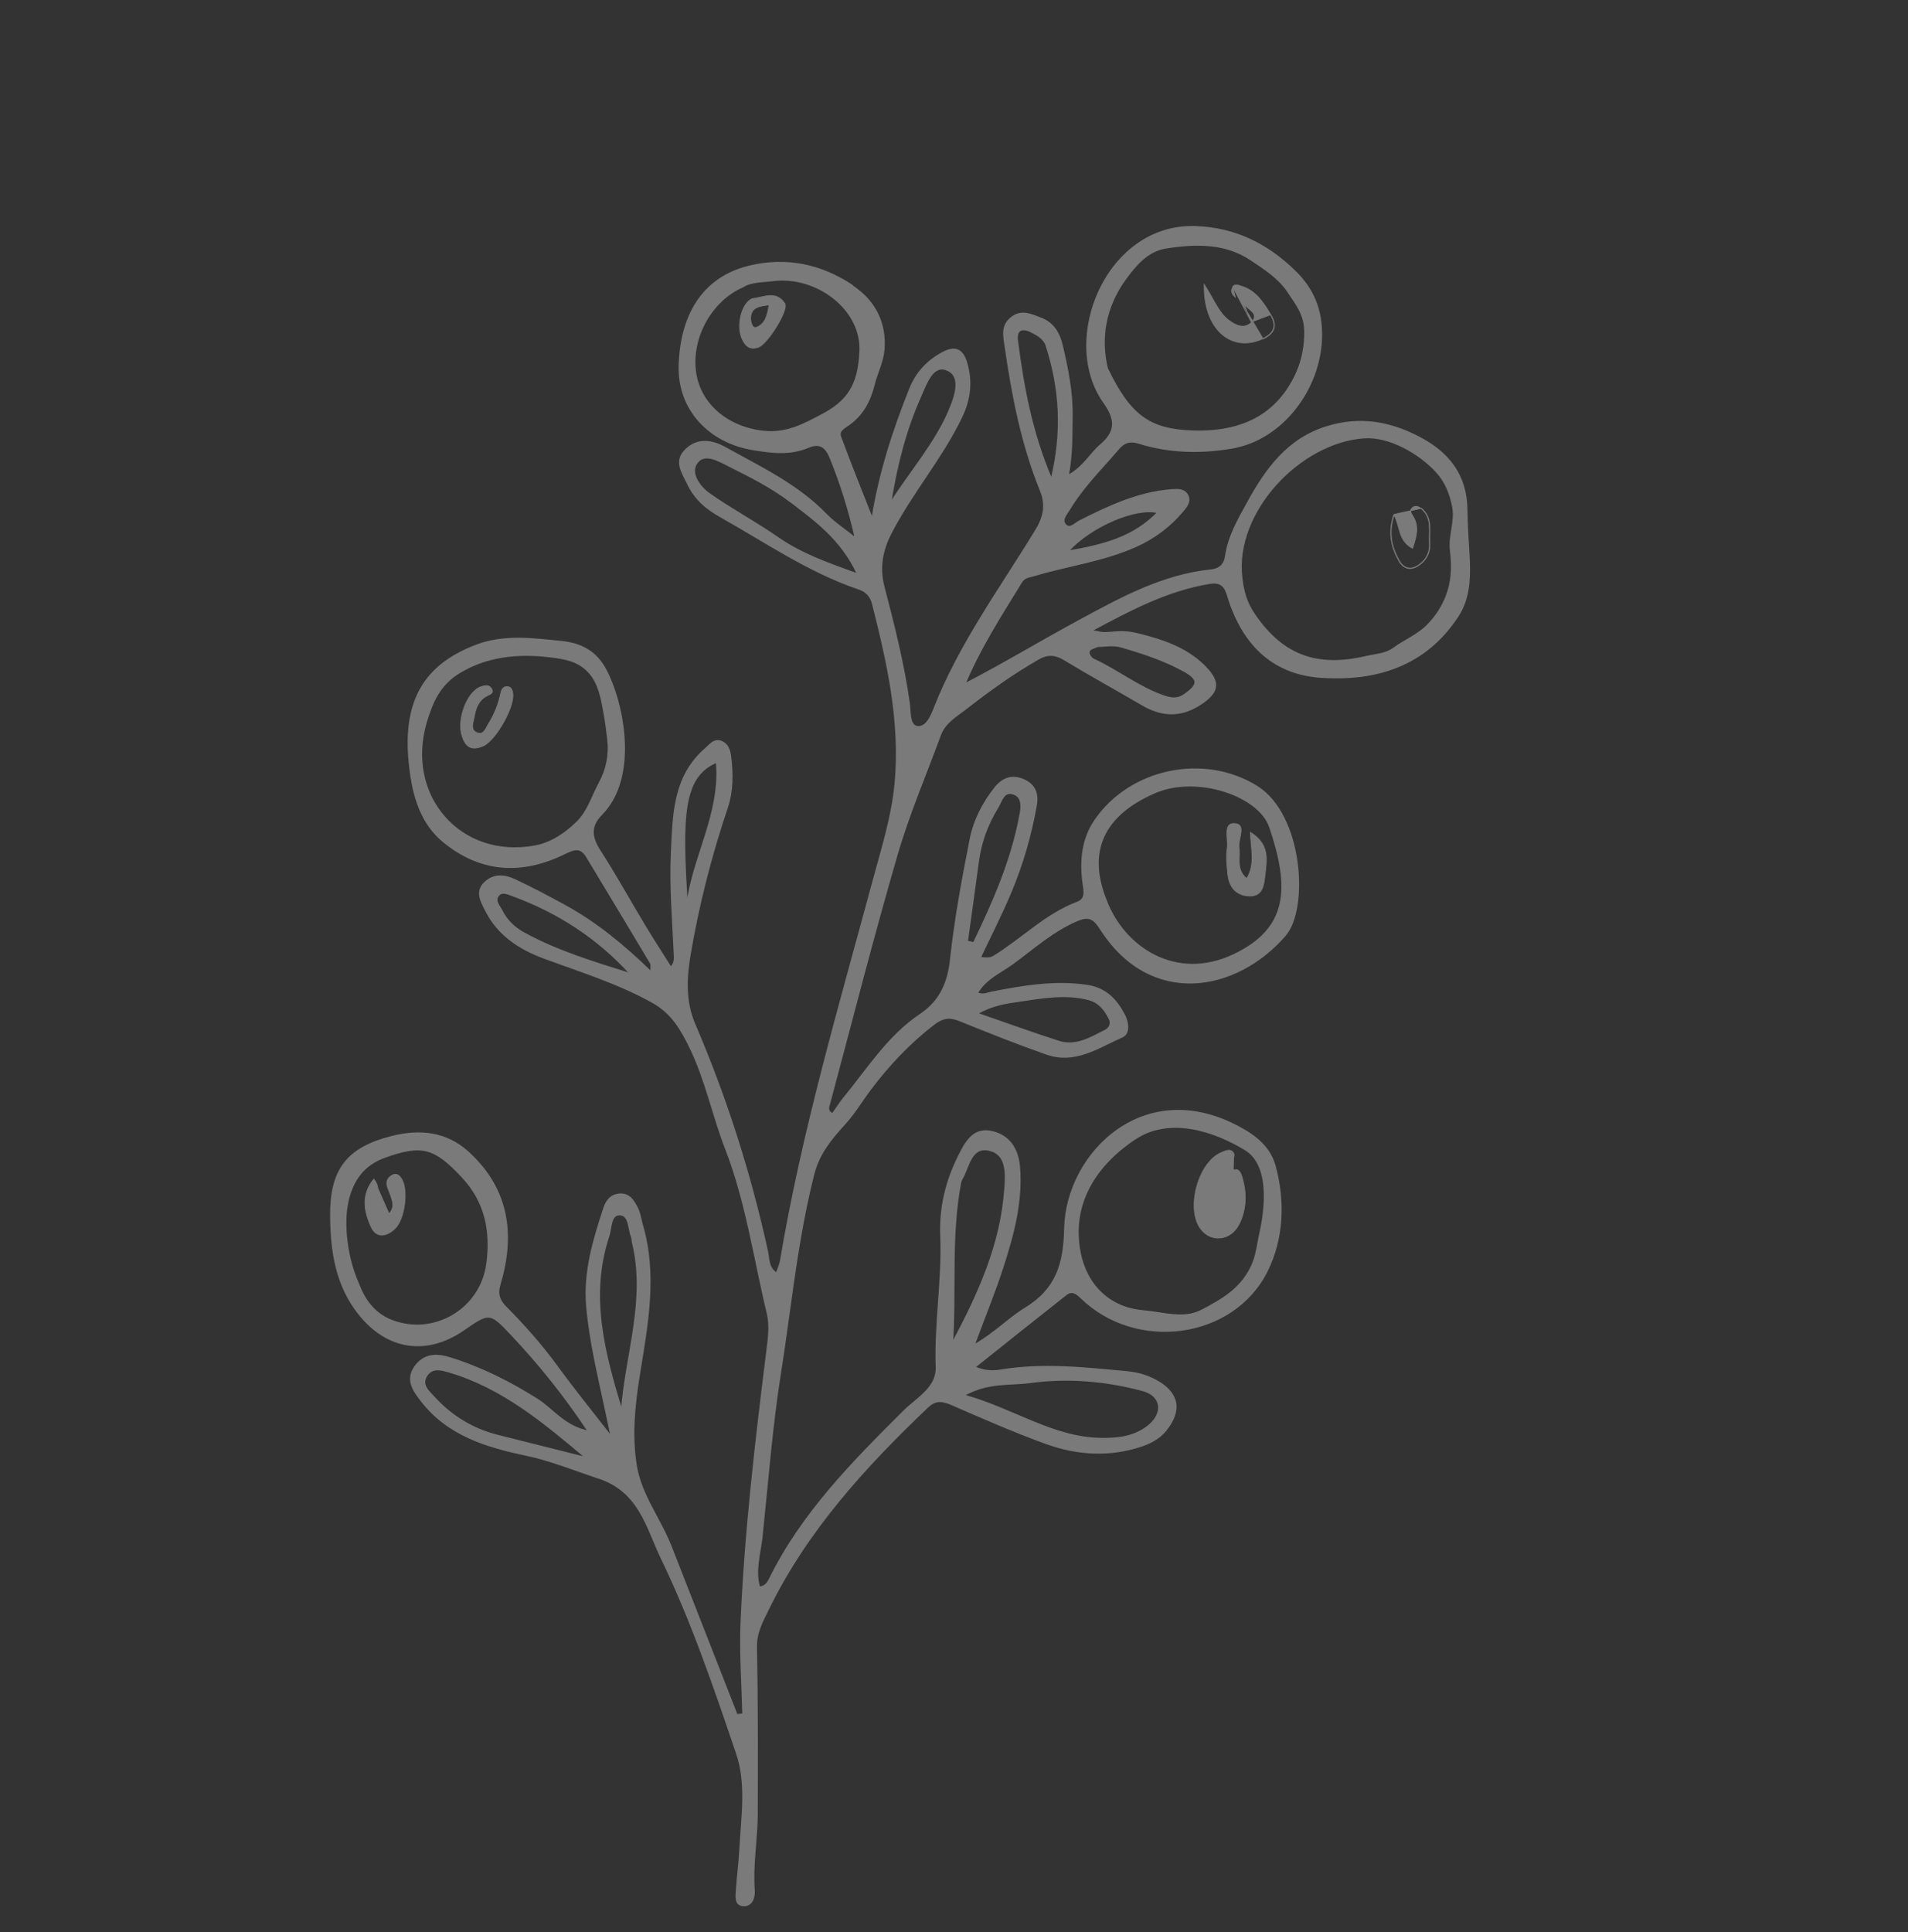 <?xml version="1.0" encoding="UTF-8"?> <svg xmlns="http://www.w3.org/2000/svg" width="242" height="245" viewBox="0 0 242 245" fill="none"><rect x="0" y="0" width="242" height="245" fill="#333333" stroke="none"/><g opacity="0.35"><mask id="path-1-outside-1_1023_1191" maskUnits="userSpaceOnUse" x="-1.214" y="-0.387" width="243.42" height="245.617" fill="black"><rect fill="white" x="-1.214" y="-0.387" width="243.42" height="245.617"></rect><path d="M108.14 36.304C110.959 38.185 112.343 40.945 112.097 44.303C111.98 45.827 111.211 47.293 110.834 48.816C110.326 50.851 109.401 52.599 107.659 53.831C107.114 54.221 106.302 54.615 106.578 55.368C107.821 58.753 109.179 62.106 110.625 65.785C111.575 59.919 113.317 54.567 115.419 49.318C116.255 47.227 117.665 45.752 119.566 44.738C120.979 43.98 122.028 44.129 122.583 46.019C123.295 48.455 123 50.685 121.943 52.886C119.447 58.078 115.643 62.468 113 67.578C111.867 69.765 111.457 71.969 112.072 74.369C113.351 79.266 114.6 84.172 115.302 89.201C115.45 90.271 115.303 91.93 116.255 92.143C117.485 92.403 118.13 90.792 118.524 89.794C121.735 81.635 126.914 74.609 131.425 67.207C132.466 65.5 132.708 63.962 131.999 62.211C129.594 56.306 128.41 50.107 127.501 43.833C127.309 42.529 127.048 41.323 128.217 40.346C129.491 39.275 130.71 39.878 132.007 40.369C133.639 40.992 134.341 42.295 134.698 43.797C135.392 46.754 136.002 49.726 135.953 52.802C135.912 55.196 135.977 57.587 135.466 60.327C137.482 59.221 138.281 57.546 139.599 56.433C141.615 54.733 141.55 53.171 140.053 51.072C134.366 43.093 140.382 28.407 151.583 28.765C156.668 28.927 160.73 31.003 164.197 34.369C166.505 36.612 167.69 39.244 167.583 42.873C167.399 49.225 162.722 55.702 156.213 56.797C152.292 57.462 148.285 57.381 144.447 56.172C143.198 55.779 142.493 56.153 141.813 56.947C139.682 59.45 137.313 61.756 135.622 64.599C135.258 65.203 134.517 65.949 135.163 66.589C135.729 67.15 136.362 66.374 136.939 66.083C140.634 64.217 144.382 62.456 148.593 62.135C149.324 62.081 150.22 62.024 150.622 62.822C151.028 63.626 150.441 64.291 149.961 64.853C148.353 66.753 146.407 68.211 144.136 69.238C140.027 71.099 135.533 71.668 131.252 72.942C130.595 73.137 129.943 73.153 129.546 73.801C126.972 78 124.286 82.138 122.358 86.76C127.346 84.174 132.086 81.303 136.957 78.674C142.215 75.831 147.489 72.929 153.612 72.308C154.677 72.195 155.32 71.598 155.469 70.549C155.813 68.056 157.074 65.904 158.237 63.785C160.561 59.529 163.345 55.635 168.365 54.119C172.398 52.895 176.121 53.484 179.845 55.395C183.74 57.384 185.992 60.27 186.029 64.728C186.043 66.579 186.183 68.433 186.288 70.281C186.442 72.956 186.451 75.756 184.894 78.136C180.781 84.413 174.542 86.341 167.521 85.856C161.101 85.409 157.44 81.302 155.676 75.361C155.303 74.12 154.609 73.759 153.438 73.949C148.116 74.811 143.458 77.258 138.296 80.037C138.494 79.93 139.599 80.248 139.895 80.253C140.454 80.264 141.009 80.195 141.565 80.159C142.62 80.086 143.412 80.181 144.418 80.429C146.064 80.844 147.608 81.284 149.188 82.021C150.666 82.709 152.086 83.689 153.166 84.908C154.735 86.681 154.384 87.83 152.425 89.179C149.872 90.921 147.435 90.862 144.859 89.344C141.582 87.425 138.247 85.608 135.007 83.636C133.847 82.932 132.881 82.87 131.716 83.534C128.487 85.382 125.472 87.541 122.551 89.822C121.307 90.8 119.835 91.6 119.243 93.214C117.387 98.28 115.242 103.253 113.742 108.414C110.704 118.86 108.017 129.404 105.201 139.915C105.087 140.341 104.821 140.896 105.597 141.268C106.074 140.6 106.515 139.885 107.042 139.245C110.078 135.541 112.672 131.39 116.722 128.674C119.328 126.935 120.287 124.522 120.589 121.694C121.139 116.57 122.08 111.514 123.076 106.467C123.554 104.031 124.674 101.852 126.22 99.904C127.166 98.713 128.364 98.264 129.808 98.896C131.263 99.53 131.677 100.639 131.397 102.199C130.726 105.952 129.671 109.593 128.207 113.092C127.029 115.924 125.617 118.657 124.312 121.428C125.297 121.597 125.716 121.497 126.055 121.285C129.646 119.094 132.619 115.962 136.658 114.443C137.769 114.019 137.548 113.041 137.408 112.059C137.014 109.23 137.253 106.438 138.908 104.025C143.386 97.496 152.751 95.589 159.418 99.753C165.19 103.354 165.921 115.208 163.002 118.593C156.824 125.76 145.936 127.759 139.579 117.763C138.686 116.362 138.012 116.123 136.581 116.732C133.492 118.054 131.043 120.28 128.395 122.22C126.879 123.321 125.029 124.062 123.942 125.921C124.678 126.283 125.211 125.958 125.76 125.851C129.739 125.069 133.71 124.392 137.816 124.978C140.215 125.318 141.569 126.764 142.581 128.691C143.072 129.614 143.288 131.046 142.332 131.464C139.315 132.795 136.346 134.904 132.775 133.649C129.048 132.343 125.377 130.887 121.72 129.397C120.475 128.894 119.581 129 118.488 129.832C115.406 132.181 112.727 135.025 110.398 138.111C109.312 139.551 108.389 141.13 107.179 142.457C105.381 144.433 103.849 146.289 103.191 148.862C102.478 151.66 101.914 154.498 101.429 157.341C100.485 162.885 99.852 168.475 98.97 174.025C97.874 180.929 97.352 187.93 96.617 194.894C96.396 197.006 95.678 199.128 96.312 201.299C97.066 201.199 97.365 200.759 97.582 200.323C101.701 191.925 108.15 185.43 114.674 178.933C116.274 177.34 118.868 176.001 118.776 173.392C118.577 167.796 119.58 162.268 119.353 156.697C119.213 153.118 120.016 149.825 121.575 146.68C122.407 145.003 123.357 143.081 125.6 143.486C127.909 143.902 129.092 145.631 129.28 148.018C129.632 152.412 128.501 156.573 127.181 160.668C126.159 163.829 124.889 166.923 123.521 170.602C126.201 169.08 127.946 167.201 130.015 165.94C134.03 163.496 134.972 160.298 135.071 155.77C135.274 146.173 145.408 136.052 157.836 143.337C159.699 144.431 161.131 145.823 161.686 147.83C162.943 152.371 162.703 157.132 160.691 161.175C156.399 169.782 144.092 171.352 137.139 164.573C136.487 163.937 135.927 163.59 135.201 164.16C131.388 167.157 127.6 170.198 123.612 173.371C124.993 173.964 126.007 173.922 126.985 173.76C132.304 172.891 137.592 173.481 142.885 173.975C144.133 174.092 145.347 174.396 146.508 175.015C149.414 176.553 149.942 178.743 147.891 181.326C147.075 182.349 145.968 182.955 144.745 183.36C140.648 184.72 136.557 184.436 132.591 182.991C128.549 181.515 124.602 179.783 120.655 178.068C119.514 177.571 118.623 177.491 117.67 178.393C109.688 185.99 102.307 194.062 97.416 204.095C96.693 205.585 95.879 207.017 95.914 208.848C96.044 215.932 96.04 223.018 96.01 230.102C95.995 233.31 95.387 236.491 95.632 239.716C95.702 240.605 95.357 241.617 94.402 241.632C93.212 241.658 93.377 240.524 93.43 239.715C93.544 237.941 93.786 236.185 93.878 234.415C94.088 230.384 94.773 226.22 93.46 222.364C90.615 213.984 87.757 205.552 83.899 197.581C82.045 193.744 81.152 189.11 75.894 187.398C72.881 186.416 69.932 185.18 66.806 184.523C61.686 183.443 56.807 181.997 53.414 177.584C52.367 176.221 51.492 174.909 52.68 173.269C53.791 171.74 55.334 171.686 57.002 172.197C60.97 173.414 64.619 175.252 68.13 177.461C70.109 178.714 71.533 180.889 74.648 181.528C71.502 176.804 68.338 172.904 64.882 169.239C62.151 166.352 62.071 166.357 58.824 168.608C54.123 171.866 49.179 171.12 45.614 166.714C42.676 163.076 42.024 158.814 41.97 154.34C41.893 148.406 43.964 145.611 49.666 144.161C53.209 143.263 56.567 143.568 59.392 146.141C64.493 150.799 65.27 156.554 63.388 162.866C62.998 164.163 63.348 164.958 64.167 165.782C66.491 168.125 68.665 170.571 70.613 173.248C72.716 176.137 74.975 178.919 77.545 182.224C77.27 180.876 77.098 180.071 76.926 179.266C75.971 174.726 74.834 170.233 74.438 165.588C74.075 161.26 75.295 157.239 76.614 153.229C76.908 152.331 77.43 151.552 78.544 151.453C79.821 151.344 80.345 152.28 80.804 153.163C81.149 153.818 81.235 154.605 81.445 155.33C83.306 161.716 82.085 167.998 81.06 174.359C80.444 178.181 80.04 182.107 80.689 185.944C81.314 189.636 83.719 192.627 85.076 196.08C87.879 203.212 90.666 210.345 93.459 217.475C93.724 217.439 93.991 217.41 94.249 217.378C94.157 213.521 93.861 209.656 94.022 205.803C94.512 194.25 95.869 182.765 97.296 171.299C97.501 169.682 97.722 168.063 97.347 166.53C95.668 159.561 94.68 152.411 92.067 145.68C90.422 141.438 89.538 136.933 87.53 132.817C86.421 130.535 85.218 128.45 82.821 127.112C78.44 124.659 73.677 123.197 69.022 121.472C65.809 120.287 63.133 118.509 61.591 115.388C61.069 114.324 60.275 113.066 61.528 111.899C62.7 110.812 64.066 111.003 65.32 111.594C67.453 112.59 69.534 113.699 71.603 114.832C75.59 117.01 79.086 119.874 82.598 123.289C82.569 122.586 82.646 122.298 82.538 122.126C79.855 117.638 77.16 113.173 74.464 108.693C73.763 107.523 73.045 107.511 71.776 108.142C66.332 110.867 61.055 110.69 56.197 106.67C53.613 104.528 52.608 101.424 52.147 98.408C50.846 89.772 53.162 84.575 60.483 81.822C63.93 80.527 67.62 81.001 71.259 81.387C73.779 81.648 75.597 82.692 76.769 84.854C79.027 89.026 80.987 98.512 76.298 103.254C74.754 104.816 74.998 106.224 76.108 107.944C78.072 110.997 79.826 114.18 81.695 117.287C82.782 119.097 83.934 120.86 85.09 122.704C85.714 122 85.56 121.386 85.543 120.818C85.355 116.606 84.985 112.398 85.187 108.179C85.415 103.367 85.403 98.458 89.531 94.919C90.09 94.438 90.578 93.703 91.479 94.046C92.288 94.358 92.531 95.113 92.633 95.883C92.914 98.082 92.927 100.294 92.216 102.413C90.167 108.494 88.574 114.714 87.504 121.026C87.009 123.924 86.837 126.962 88.076 129.848C92.08 139.175 95.153 148.806 97.324 158.731C97.513 159.609 97.38 160.741 98.491 161.49C98.712 160.843 98.934 160.388 99.02 159.912C101.776 143.483 106.501 127.533 110.833 111.484C111.921 107.464 113.185 103.461 113.566 99.305C114.279 91.534 112.596 84.022 110.696 76.554C110.436 75.523 109.814 74.953 108.879 74.639C102.591 72.508 97.17 68.746 91.448 65.535C89.588 64.49 88.165 63.286 87.247 61.363C86.551 59.897 85.478 58.473 87.011 57.01C88.52 55.562 90.325 55.876 91.958 56.775C96.445 59.267 101.132 61.468 104.79 65.251C105.784 66.277 107.024 67.076 108.519 68.273C107.639 64.427 106.613 61.243 105.346 58.106C104.746 56.618 103.973 56.077 102.487 56.708C100.193 57.681 97.839 57.374 95.506 56.988C89.938 56.074 86.035 51.897 86.174 46.407C86.337 40.251 88.951 35.25 95.052 33.779C99.705 32.658 104.117 33.57 108.093 36.222L108.14 36.304ZM120.47 51.903C121.183 50.193 122.027 47.696 120.141 46.909C118.295 46.133 117.487 48.592 116.769 50.205C114.829 54.532 113.686 59.093 112.937 63.83C115.443 59.829 118.644 56.281 120.477 51.899L120.47 51.903ZM132.743 43.862C132.443 42.922 131.573 42.445 130.732 42.034C129.551 41.452 128.852 41.88 129.017 43.167C129.765 48.973 130.785 54.714 133.362 60.788C134.847 54.613 134.441 49.212 132.733 43.86L132.743 43.862ZM151.281 54.696C157.27 54.872 161.944 52.86 164.458 47.323C165.196 45.7 165.55 43.804 165.521 42.028C165.479 39.867 164.495 38.685 163.373 36.988C162.212 35.239 160.371 34.066 158.655 32.921C155.402 30.738 151.597 30.833 147.883 31.42C145.556 31.784 144.076 33.543 142.772 35.317C140.102 38.944 139.509 42.979 140.426 46.728C143.296 52.7 145.777 54.516 151.288 54.692L151.281 54.696ZM146.869 64.98C144.114 64.268 138.349 66.684 135.444 69.919C140.037 69.143 143.82 68.139 146.869 64.98ZM157.473 73.252C157.688 75.104 158.086 76.474 159.153 78.018C162.656 83.113 166.994 84.753 173.213 83.298C174.42 83.011 175.744 82.984 176.771 82.224C178.23 81.155 179.836 80.571 181.138 79.216C182.31 78.012 183.201 76.552 183.692 74.937C184.208 73.249 184.213 71.546 183.998 69.811C183.769 67.934 184.646 66.147 184.278 64.249C183.958 62.592 183.339 61.04 182.185 59.797C180.035 57.479 176.28 55.268 173.009 55.49C164.846 56.058 156.494 64.9 157.472 73.236L157.473 73.252ZM138.111 82.848C138.147 83.129 138.419 83.483 138.676 83.61C141.74 85.015 144.407 87.184 147.632 88.287C148.537 88.594 149.351 88.727 150.254 88.088C152.031 86.828 152.097 86.145 150.164 85.075C147.658 83.692 144.924 82.8 142.18 82.006C141.175 81.716 140.013 81.951 139.239 81.946C138.542 82.231 138.023 82.305 138.101 82.846L138.111 82.848ZM129.389 103.391C129.569 102.425 129.751 101.131 128.626 100.692C127.292 100.164 127.011 101.607 126.529 102.397C125.229 104.495 124.392 106.787 124.062 109.247C123.608 112.624 123.132 116.005 122.669 119.379C122.942 119.448 123.226 119.518 123.5 119.586C126.005 114.397 128.326 109.121 129.386 103.385L129.389 103.391ZM156.444 121.114C163.455 117.812 163.73 112.646 161.07 104.862C159.698 100.848 151.802 98.18 146.467 100.498C139.909 103.338 137.758 107.98 140.297 114.234C142.558 120.18 149.146 124.558 156.444 121.114ZM123.939 128.527C127.635 129.809 130.93 131.005 134.263 132.079C136.462 132.785 138.335 131.62 140.196 130.68C140.76 130.396 141.029 129.788 140.712 129.167C140.134 128.036 139.407 127.066 138.044 126.722C135.108 125.972 132.193 126.508 129.314 126.931C127.607 127.179 125.832 127.425 123.945 128.523L123.939 128.527ZM127.481 150.731C127.613 148.771 127.749 146.323 125.439 145.831C123.125 145.333 122.883 147.96 122.006 149.471C121.92 149.613 121.849 149.78 121.816 149.941C120.521 156.718 121.222 163.589 120.781 170.367C124.143 164.08 127.004 157.781 127.475 150.735L127.481 150.731ZM144.952 166.242C147.509 166.466 150.141 167.383 152.433 166.176C155.089 164.786 157.371 163.46 158.732 160.639C159.397 159.267 159.482 157.92 159.811 156.474C160.52 153.352 161.19 147.74 157.94 145.765C154.073 143.417 148.363 141.447 143.897 144.444C138.5 148.062 135.876 153.06 136.952 158.753C137.744 162.968 140.687 165.874 144.956 166.248L144.952 166.242ZM122.235 176.946C128.531 178.67 133.489 182.356 139.683 182.439C141.751 182.467 143.726 182.248 145.448 180.995C147.664 179.38 147.51 176.982 144.882 176.289C140.251 175.069 135.446 174.636 130.667 175.293C128.083 175.646 125.321 175.198 122.235 176.946ZM61.791 160.188C62.295 156.187 61.66 152.434 58.604 149.2C55.169 145.556 53.582 144.982 48.739 146.747C46.05 147.731 44.707 149.712 44.112 152.308C43.437 155.285 44.011 159.601 45.413 162.727C46.141 164.668 47.319 166.55 49.655 167.462C55.008 169.555 61.05 166.083 61.785 160.191L61.791 160.188ZM80.242 157.54C80.185 157.297 80.211 157.022 80.113 156.794C79.691 155.773 79.876 153.992 78.53 154.024C77.404 154.046 77.522 155.744 77.186 156.759C74.66 164.363 76.64 171.635 78.854 178.907C79.378 171.78 82.04 164.817 80.242 157.54ZM56.961 173.954C56.012 173.673 54.865 173.355 54.156 174.359C53.3 175.574 54.328 176.412 55.047 177.194C57.263 179.624 59.967 181.262 63.169 182.067C66.89 183 70.617 183.93 74.342 184.87C69.01 180.378 63.718 175.939 56.961 173.954ZM65.002 113.552C64.398 113.332 63.616 112.921 63.145 113.628C62.707 114.275 63.332 114.894 63.623 115.471C64.244 116.72 65.24 117.677 66.426 118.324C70.699 120.663 75.344 122.051 79.99 123.514C75.798 118.908 70.766 115.659 65.009 113.549L65.002 113.552ZM73.137 104.334C74.639 102.847 75.066 101.077 76.046 99.28C76.978 97.587 77.352 95.654 77.11 93.725C76.978 92.655 76.862 91.599 76.662 90.543C76.657 90.504 76.645 90.469 76.643 90.436C76.334 88.697 75.992 86.626 74.71 85.247C73.324 83.745 71.688 83.508 69.789 83.265C65.737 82.758 61.642 83.163 58.119 85.372C55.706 86.891 54.794 89.084 54.059 91.509C51.235 100.902 58.384 109.109 67.925 107.301C69.875 106.938 71.734 105.705 73.127 104.332L73.137 104.334ZM90.894 96.628C86.5 98.445 86.435 103.64 87.142 114.771C87.89 108.67 91.495 103.122 90.894 96.628ZM100.232 63.579C97.852 61.762 95.093 60.391 92.393 59.036C91.144 58.409 89.272 57.271 88.314 58.787C87.486 60.094 88.767 61.791 89.981 62.648C92.787 64.62 95.84 66.24 98.654 68.199C101.58 70.236 104.844 71.408 108.792 72.821C106.717 68.342 103.385 65.979 100.239 63.575L100.232 63.579ZM94.234 36.336C90.205 38.06 87.589 42.811 88.185 47.164C88.737 51.224 92.198 54.217 96.819 54.722C99.759 55.043 101.882 53.876 104.514 52.474C108.212 50.497 108.896 47.925 109.098 44.677C109.435 39.199 103.56 34.854 98.047 35.558C96.748 35.731 95.323 35.641 94.234 36.336Z"></path></mask><path d="M108.14 36.304C110.959 38.185 112.343 40.945 112.097 44.303C111.98 45.827 111.211 47.293 110.834 48.816C110.326 50.851 109.401 52.599 107.659 53.831C107.114 54.221 106.302 54.615 106.578 55.368C107.821 58.753 109.179 62.106 110.625 65.785C111.575 59.919 113.317 54.567 115.419 49.318C116.255 47.227 117.665 45.752 119.566 44.738C120.979 43.98 122.028 44.129 122.583 46.019C123.295 48.455 123 50.685 121.943 52.886C119.447 58.078 115.643 62.468 113 67.578C111.867 69.765 111.457 71.969 112.072 74.369C113.351 79.266 114.6 84.172 115.302 89.201C115.45 90.271 115.303 91.93 116.255 92.143C117.485 92.403 118.13 90.792 118.524 89.794C121.735 81.635 126.914 74.609 131.425 67.207C132.466 65.5 132.708 63.962 131.999 62.211C129.594 56.306 128.41 50.107 127.501 43.833C127.309 42.529 127.048 41.323 128.217 40.346C129.491 39.275 130.71 39.878 132.007 40.369C133.639 40.992 134.341 42.295 134.698 43.797C135.392 46.754 136.002 49.726 135.953 52.802C135.912 55.196 135.977 57.587 135.466 60.327C137.482 59.221 138.281 57.546 139.599 56.433C141.615 54.733 141.55 53.171 140.053 51.072C134.366 43.093 140.382 28.407 151.583 28.765C156.668 28.927 160.73 31.003 164.197 34.369C166.505 36.612 167.69 39.244 167.583 42.873C167.399 49.225 162.722 55.702 156.213 56.797C152.292 57.462 148.285 57.381 144.447 56.172C143.198 55.779 142.493 56.153 141.813 56.947C139.682 59.45 137.313 61.756 135.622 64.599C135.258 65.203 134.517 65.949 135.163 66.589C135.729 67.15 136.362 66.374 136.939 66.083C140.634 64.217 144.382 62.456 148.593 62.135C149.324 62.081 150.22 62.024 150.622 62.822C151.028 63.626 150.441 64.291 149.961 64.853C148.353 66.753 146.407 68.211 144.136 69.238C140.027 71.099 135.533 71.668 131.252 72.942C130.595 73.137 129.943 73.153 129.546 73.801C126.972 78 124.286 82.138 122.358 86.76C127.346 84.174 132.086 81.303 136.957 78.674C142.215 75.831 147.489 72.929 153.612 72.308C154.677 72.195 155.32 71.598 155.469 70.549C155.813 68.056 157.074 65.904 158.237 63.785C160.561 59.529 163.345 55.635 168.365 54.119C172.398 52.895 176.121 53.484 179.845 55.395C183.74 57.384 185.992 60.27 186.029 64.728C186.043 66.579 186.183 68.433 186.288 70.281C186.442 72.956 186.451 75.756 184.894 78.136C180.781 84.413 174.542 86.341 167.521 85.856C161.101 85.409 157.44 81.302 155.676 75.361C155.303 74.12 154.609 73.759 153.438 73.949C148.116 74.811 143.458 77.258 138.296 80.037C138.494 79.93 139.599 80.248 139.895 80.253C140.454 80.264 141.009 80.195 141.565 80.159C142.62 80.086 143.412 80.181 144.418 80.429C146.064 80.844 147.608 81.284 149.188 82.021C150.666 82.709 152.086 83.689 153.166 84.908C154.735 86.681 154.384 87.83 152.425 89.179C149.872 90.921 147.435 90.862 144.859 89.344C141.582 87.425 138.247 85.608 135.007 83.636C133.847 82.932 132.881 82.87 131.716 83.534C128.487 85.382 125.472 87.541 122.551 89.822C121.307 90.8 119.835 91.6 119.243 93.214C117.387 98.28 115.242 103.253 113.742 108.414C110.704 118.86 108.017 129.404 105.201 139.915C105.087 140.341 104.821 140.896 105.597 141.268C106.074 140.6 106.515 139.885 107.042 139.245C110.078 135.541 112.672 131.39 116.722 128.674C119.328 126.935 120.287 124.522 120.589 121.694C121.139 116.57 122.08 111.514 123.076 106.467C123.554 104.031 124.674 101.852 126.22 99.904C127.166 98.713 128.364 98.264 129.808 98.896C131.263 99.53 131.677 100.639 131.397 102.199C130.726 105.952 129.671 109.593 128.207 113.092C127.029 115.924 125.617 118.657 124.312 121.428C125.297 121.597 125.716 121.497 126.055 121.285C129.646 119.094 132.619 115.962 136.658 114.443C137.769 114.019 137.548 113.041 137.408 112.059C137.014 109.23 137.253 106.438 138.908 104.025C143.386 97.496 152.751 95.589 159.418 99.753C165.19 103.354 165.921 115.208 163.002 118.593C156.824 125.76 145.936 127.759 139.579 117.763C138.686 116.362 138.012 116.123 136.581 116.732C133.492 118.054 131.043 120.28 128.395 122.22C126.879 123.321 125.029 124.062 123.942 125.921C124.678 126.283 125.211 125.958 125.76 125.851C129.739 125.069 133.71 124.392 137.816 124.978C140.215 125.318 141.569 126.764 142.581 128.691C143.072 129.614 143.288 131.046 142.332 131.464C139.315 132.795 136.346 134.904 132.775 133.649C129.048 132.343 125.377 130.887 121.72 129.397C120.475 128.894 119.581 129 118.488 129.832C115.406 132.181 112.727 135.025 110.398 138.111C109.312 139.551 108.389 141.13 107.179 142.457C105.381 144.433 103.849 146.289 103.191 148.862C102.478 151.66 101.914 154.498 101.429 157.341C100.485 162.885 99.852 168.475 98.97 174.025C97.874 180.929 97.352 187.93 96.617 194.894C96.396 197.006 95.678 199.128 96.312 201.299C97.066 201.199 97.365 200.759 97.582 200.323C101.701 191.925 108.15 185.43 114.674 178.933C116.274 177.34 118.868 176.001 118.776 173.392C118.577 167.796 119.58 162.268 119.353 156.697C119.213 153.118 120.016 149.825 121.575 146.68C122.407 145.003 123.357 143.081 125.6 143.486C127.909 143.902 129.092 145.631 129.28 148.018C129.632 152.412 128.501 156.573 127.181 160.668C126.159 163.829 124.889 166.923 123.521 170.602C126.201 169.08 127.946 167.201 130.015 165.94C134.03 163.496 134.972 160.298 135.071 155.77C135.274 146.173 145.408 136.052 157.836 143.337C159.699 144.431 161.131 145.823 161.686 147.83C162.943 152.371 162.703 157.132 160.691 161.175C156.399 169.782 144.092 171.352 137.139 164.573C136.487 163.937 135.927 163.59 135.201 164.16C131.388 167.157 127.6 170.198 123.612 173.371C124.993 173.964 126.007 173.922 126.985 173.76C132.304 172.891 137.592 173.481 142.885 173.975C144.133 174.092 145.347 174.396 146.508 175.015C149.414 176.553 149.942 178.743 147.891 181.326C147.075 182.349 145.968 182.955 144.745 183.36C140.648 184.72 136.557 184.436 132.591 182.991C128.549 181.515 124.602 179.783 120.655 178.068C119.514 177.571 118.623 177.491 117.67 178.393C109.688 185.99 102.307 194.062 97.416 204.095C96.693 205.585 95.879 207.017 95.914 208.848C96.044 215.932 96.04 223.018 96.01 230.102C95.995 233.31 95.387 236.491 95.632 239.716C95.702 240.605 95.357 241.617 94.402 241.632C93.212 241.658 93.377 240.524 93.43 239.715C93.544 237.941 93.786 236.185 93.878 234.415C94.088 230.384 94.773 226.22 93.46 222.364C90.615 213.984 87.757 205.552 83.899 197.581C82.045 193.744 81.152 189.11 75.894 187.398C72.881 186.416 69.932 185.18 66.806 184.523C61.686 183.443 56.807 181.997 53.414 177.584C52.367 176.221 51.492 174.909 52.68 173.269C53.791 171.74 55.334 171.686 57.002 172.197C60.97 173.414 64.619 175.252 68.13 177.461C70.109 178.714 71.533 180.889 74.648 181.528C71.502 176.804 68.338 172.904 64.882 169.239C62.151 166.352 62.071 166.357 58.824 168.608C54.123 171.866 49.179 171.12 45.614 166.714C42.676 163.076 42.024 158.814 41.97 154.34C41.893 148.406 43.964 145.611 49.666 144.161C53.209 143.263 56.567 143.568 59.392 146.141C64.493 150.799 65.27 156.554 63.388 162.866C62.998 164.163 63.348 164.958 64.167 165.782C66.491 168.125 68.665 170.571 70.613 173.248C72.716 176.137 74.975 178.919 77.545 182.224C77.27 180.876 77.098 180.071 76.926 179.266C75.971 174.726 74.834 170.233 74.438 165.588C74.075 161.26 75.295 157.239 76.614 153.229C76.908 152.331 77.43 151.552 78.544 151.453C79.821 151.344 80.345 152.28 80.804 153.163C81.149 153.818 81.235 154.605 81.445 155.33C83.306 161.716 82.085 167.998 81.06 174.359C80.444 178.181 80.04 182.107 80.689 185.944C81.314 189.636 83.719 192.627 85.076 196.08C87.879 203.212 90.666 210.345 93.459 217.475C93.724 217.439 93.991 217.41 94.249 217.378C94.157 213.521 93.861 209.656 94.022 205.803C94.512 194.25 95.869 182.765 97.296 171.299C97.501 169.682 97.722 168.063 97.347 166.53C95.668 159.561 94.68 152.411 92.067 145.68C90.422 141.438 89.538 136.933 87.53 132.817C86.421 130.535 85.218 128.45 82.821 127.112C78.44 124.659 73.677 123.197 69.022 121.472C65.809 120.287 63.133 118.509 61.591 115.388C61.069 114.324 60.275 113.066 61.528 111.899C62.7 110.812 64.066 111.003 65.32 111.594C67.453 112.59 69.534 113.699 71.603 114.832C75.59 117.01 79.086 119.874 82.598 123.289C82.569 122.586 82.646 122.298 82.538 122.126C79.855 117.638 77.16 113.173 74.464 108.693C73.763 107.523 73.045 107.511 71.776 108.142C66.332 110.867 61.055 110.69 56.197 106.67C53.613 104.528 52.608 101.424 52.147 98.408C50.846 89.772 53.162 84.575 60.483 81.822C63.93 80.527 67.62 81.001 71.259 81.387C73.779 81.648 75.597 82.692 76.769 84.854C79.027 89.026 80.987 98.512 76.298 103.254C74.754 104.816 74.998 106.224 76.108 107.944C78.072 110.997 79.826 114.18 81.695 117.287C82.782 119.097 83.934 120.86 85.09 122.704C85.714 122 85.56 121.386 85.543 120.818C85.355 116.606 84.985 112.398 85.187 108.179C85.415 103.367 85.403 98.458 89.531 94.919C90.09 94.438 90.578 93.703 91.479 94.046C92.288 94.358 92.531 95.113 92.633 95.883C92.914 98.082 92.927 100.294 92.216 102.413C90.167 108.494 88.574 114.714 87.504 121.026C87.009 123.924 86.837 126.962 88.076 129.848C92.08 139.175 95.153 148.806 97.324 158.731C97.513 159.609 97.38 160.741 98.491 161.49C98.712 160.843 98.934 160.388 99.02 159.912C101.776 143.483 106.501 127.533 110.833 111.484C111.921 107.464 113.185 103.461 113.566 99.305C114.279 91.534 112.596 84.022 110.696 76.554C110.436 75.523 109.814 74.953 108.879 74.639C102.591 72.508 97.17 68.746 91.448 65.535C89.588 64.49 88.165 63.286 87.247 61.363C86.551 59.897 85.478 58.473 87.011 57.01C88.52 55.562 90.325 55.876 91.958 56.775C96.445 59.267 101.132 61.468 104.79 65.251C105.784 66.277 107.024 67.076 108.519 68.273C107.639 64.427 106.613 61.243 105.346 58.106C104.746 56.618 103.973 56.077 102.487 56.708C100.193 57.681 97.839 57.374 95.506 56.988C89.938 56.074 86.035 51.897 86.174 46.407C86.337 40.251 88.951 35.25 95.052 33.779C99.705 32.658 104.117 33.57 108.093 36.222L108.14 36.304ZM120.47 51.903C121.183 50.193 122.027 47.696 120.141 46.909C118.295 46.133 117.487 48.592 116.769 50.205C114.829 54.532 113.686 59.093 112.937 63.83C115.443 59.829 118.644 56.281 120.477 51.899L120.47 51.903ZM132.743 43.862C132.443 42.922 131.573 42.445 130.732 42.034C129.551 41.452 128.852 41.88 129.017 43.167C129.765 48.973 130.785 54.714 133.362 60.788C134.847 54.613 134.441 49.212 132.733 43.86L132.743 43.862ZM151.281 54.696C157.27 54.872 161.944 52.86 164.458 47.323C165.196 45.7 165.55 43.804 165.521 42.028C165.479 39.867 164.495 38.685 163.373 36.988C162.212 35.239 160.371 34.066 158.655 32.921C155.402 30.738 151.597 30.833 147.883 31.42C145.556 31.784 144.076 33.543 142.772 35.317C140.102 38.944 139.509 42.979 140.426 46.728C143.296 52.7 145.777 54.516 151.288 54.692L151.281 54.696ZM146.869 64.98C144.114 64.268 138.349 66.684 135.444 69.919C140.037 69.143 143.82 68.139 146.869 64.98ZM157.473 73.252C157.688 75.104 158.086 76.474 159.153 78.018C162.656 83.113 166.994 84.753 173.213 83.298C174.42 83.011 175.744 82.984 176.771 82.224C178.23 81.155 179.836 80.571 181.138 79.216C182.31 78.012 183.201 76.552 183.692 74.937C184.208 73.249 184.213 71.546 183.998 69.811C183.769 67.934 184.646 66.147 184.278 64.249C183.958 62.592 183.339 61.04 182.185 59.797C180.035 57.479 176.28 55.268 173.009 55.49C164.846 56.058 156.494 64.9 157.472 73.236L157.473 73.252ZM138.111 82.848C138.147 83.129 138.419 83.483 138.676 83.61C141.74 85.015 144.407 87.184 147.632 88.287C148.537 88.594 149.351 88.727 150.254 88.088C152.031 86.828 152.097 86.145 150.164 85.075C147.658 83.692 144.924 82.8 142.18 82.006C141.175 81.716 140.013 81.951 139.239 81.946C138.542 82.231 138.023 82.305 138.101 82.846L138.111 82.848ZM129.389 103.391C129.569 102.425 129.751 101.131 128.626 100.692C127.292 100.164 127.011 101.607 126.529 102.397C125.229 104.495 124.392 106.787 124.062 109.247C123.608 112.624 123.132 116.005 122.669 119.379C122.942 119.448 123.226 119.518 123.5 119.586C126.005 114.397 128.326 109.121 129.386 103.385L129.389 103.391ZM156.444 121.114C163.455 117.812 163.73 112.646 161.07 104.862C159.698 100.848 151.802 98.18 146.467 100.498C139.909 103.338 137.758 107.98 140.297 114.234C142.558 120.18 149.146 124.558 156.444 121.114ZM123.939 128.527C127.635 129.809 130.93 131.005 134.263 132.079C136.462 132.785 138.335 131.62 140.196 130.68C140.76 130.396 141.029 129.788 140.712 129.167C140.134 128.036 139.407 127.066 138.044 126.722C135.108 125.972 132.193 126.508 129.314 126.931C127.607 127.179 125.832 127.425 123.945 128.523L123.939 128.527ZM127.481 150.731C127.613 148.771 127.749 146.323 125.439 145.831C123.125 145.333 122.883 147.96 122.006 149.471C121.92 149.613 121.849 149.78 121.816 149.941C120.521 156.718 121.222 163.589 120.781 170.367C124.143 164.08 127.004 157.781 127.475 150.735L127.481 150.731ZM144.952 166.242C147.509 166.466 150.141 167.383 152.433 166.176C155.089 164.786 157.371 163.46 158.732 160.639C159.397 159.267 159.482 157.92 159.811 156.474C160.52 153.352 161.19 147.74 157.94 145.765C154.073 143.417 148.363 141.447 143.897 144.444C138.5 148.062 135.876 153.06 136.952 158.753C137.744 162.968 140.687 165.874 144.956 166.248L144.952 166.242ZM122.235 176.946C128.531 178.67 133.489 182.356 139.683 182.439C141.751 182.467 143.726 182.248 145.448 180.995C147.664 179.38 147.51 176.982 144.882 176.289C140.251 175.069 135.446 174.636 130.667 175.293C128.083 175.646 125.321 175.198 122.235 176.946ZM61.791 160.188C62.295 156.187 61.66 152.434 58.604 149.2C55.169 145.556 53.582 144.982 48.739 146.747C46.05 147.731 44.707 149.712 44.112 152.308C43.437 155.285 44.011 159.601 45.413 162.727C46.141 164.668 47.319 166.55 49.655 167.462C55.008 169.555 61.05 166.083 61.785 160.191L61.791 160.188ZM80.242 157.54C80.185 157.297 80.211 157.022 80.113 156.794C79.691 155.773 79.876 153.992 78.53 154.024C77.404 154.046 77.522 155.744 77.186 156.759C74.66 164.363 76.64 171.635 78.854 178.907C79.378 171.78 82.04 164.817 80.242 157.54ZM56.961 173.954C56.012 173.673 54.865 173.355 54.156 174.359C53.3 175.574 54.328 176.412 55.047 177.194C57.263 179.624 59.967 181.262 63.169 182.067C66.89 183 70.617 183.93 74.342 184.87C69.01 180.378 63.718 175.939 56.961 173.954ZM65.002 113.552C64.398 113.332 63.616 112.921 63.145 113.628C62.707 114.275 63.332 114.894 63.623 115.471C64.244 116.72 65.24 117.677 66.426 118.324C70.699 120.663 75.344 122.051 79.99 123.514C75.798 118.908 70.766 115.659 65.009 113.549L65.002 113.552ZM73.137 104.334C74.639 102.847 75.066 101.077 76.046 99.28C76.978 97.587 77.352 95.654 77.11 93.725C76.978 92.655 76.862 91.599 76.662 90.543C76.657 90.504 76.645 90.469 76.643 90.436C76.334 88.697 75.992 86.626 74.71 85.247C73.324 83.745 71.688 83.508 69.789 83.265C65.737 82.758 61.642 83.163 58.119 85.372C55.706 86.891 54.794 89.084 54.059 91.509C51.235 100.902 58.384 109.109 67.925 107.301C69.875 106.938 71.734 105.705 73.127 104.332L73.137 104.334ZM90.894 96.628C86.5 98.445 86.435 103.64 87.142 114.771C87.89 108.67 91.495 103.122 90.894 96.628ZM100.232 63.579C97.852 61.762 95.093 60.391 92.393 59.036C91.144 58.409 89.272 57.271 88.314 58.787C87.486 60.094 88.767 61.791 89.981 62.648C92.787 64.62 95.84 66.24 98.654 68.199C101.58 70.236 104.844 71.408 108.792 72.821C106.717 68.342 103.385 65.979 100.239 63.575L100.232 63.579ZM94.234 36.336C90.205 38.06 87.589 42.811 88.185 47.164C88.737 51.224 92.198 54.217 96.819 54.722C99.759 55.043 101.882 53.876 104.514 52.474C108.212 50.497 108.896 47.925 109.098 44.677C109.435 39.199 103.56 34.854 98.047 35.558C96.748 35.731 95.323 35.641 94.234 36.336Z" fill="white"></path><path d="M108.14 36.304C110.959 38.185 112.343 40.945 112.097 44.303C111.98 45.827 111.211 47.293 110.834 48.816C110.326 50.851 109.401 52.599 107.659 53.831C107.114 54.221 106.302 54.615 106.578 55.368C107.821 58.753 109.179 62.106 110.625 65.785C111.575 59.919 113.317 54.567 115.419 49.318C116.255 47.227 117.665 45.752 119.566 44.738C120.979 43.98 122.028 44.129 122.583 46.019C123.295 48.455 123 50.685 121.943 52.886C119.447 58.078 115.643 62.468 113 67.578C111.867 69.765 111.457 71.969 112.072 74.369C113.351 79.266 114.6 84.172 115.302 89.201C115.45 90.271 115.303 91.93 116.255 92.143C117.485 92.403 118.13 90.792 118.524 89.794C121.735 81.635 126.914 74.609 131.425 67.207C132.466 65.5 132.708 63.962 131.999 62.211C129.594 56.306 128.41 50.107 127.501 43.833C127.309 42.529 127.048 41.323 128.217 40.346C129.491 39.275 130.71 39.878 132.007 40.369C133.639 40.992 134.341 42.295 134.698 43.797C135.392 46.754 136.002 49.726 135.953 52.802C135.912 55.196 135.977 57.587 135.466 60.327C137.482 59.221 138.281 57.546 139.599 56.433C141.615 54.733 141.55 53.171 140.053 51.072C134.366 43.093 140.382 28.407 151.583 28.765C156.668 28.927 160.73 31.003 164.197 34.369C166.505 36.612 167.69 39.244 167.583 42.873C167.399 49.225 162.722 55.702 156.213 56.797C152.292 57.462 148.285 57.381 144.447 56.172C143.198 55.779 142.493 56.153 141.813 56.947C139.682 59.45 137.313 61.756 135.622 64.599C135.258 65.203 134.517 65.949 135.163 66.589C135.729 67.15 136.362 66.374 136.939 66.083C140.634 64.217 144.382 62.456 148.593 62.135C149.324 62.081 150.22 62.024 150.622 62.822C151.028 63.626 150.441 64.291 149.961 64.853C148.353 66.753 146.407 68.211 144.136 69.238C140.027 71.099 135.533 71.668 131.252 72.942C130.595 73.137 129.943 73.153 129.546 73.801C126.972 78 124.286 82.138 122.358 86.76C127.346 84.174 132.086 81.303 136.957 78.674C142.215 75.831 147.489 72.929 153.612 72.308C154.677 72.195 155.32 71.598 155.469 70.549C155.813 68.056 157.074 65.904 158.237 63.785C160.561 59.529 163.345 55.635 168.365 54.119C172.398 52.895 176.121 53.484 179.845 55.395C183.74 57.384 185.992 60.27 186.029 64.728C186.043 66.579 186.183 68.433 186.288 70.281C186.442 72.956 186.451 75.756 184.894 78.136C180.781 84.413 174.542 86.341 167.521 85.856C161.101 85.409 157.44 81.302 155.676 75.361C155.303 74.12 154.609 73.759 153.438 73.949C148.116 74.811 143.458 77.258 138.296 80.037C138.494 79.93 139.599 80.248 139.895 80.253C140.454 80.264 141.009 80.195 141.565 80.159C142.62 80.086 143.412 80.181 144.418 80.429C146.064 80.844 147.608 81.284 149.188 82.021C150.666 82.709 152.086 83.689 153.166 84.908C154.735 86.681 154.384 87.83 152.425 89.179C149.872 90.921 147.435 90.862 144.859 89.344C141.582 87.425 138.247 85.608 135.007 83.636C133.847 82.932 132.881 82.87 131.716 83.534C128.487 85.382 125.472 87.541 122.551 89.822C121.307 90.8 119.835 91.6 119.243 93.214C117.387 98.28 115.242 103.253 113.742 108.414C110.704 118.86 108.017 129.404 105.201 139.915C105.087 140.341 104.821 140.896 105.597 141.268C106.074 140.6 106.515 139.885 107.042 139.245C110.078 135.541 112.672 131.39 116.722 128.674C119.328 126.935 120.287 124.522 120.589 121.694C121.139 116.57 122.08 111.514 123.076 106.467C123.554 104.031 124.674 101.852 126.22 99.904C127.166 98.713 128.364 98.264 129.808 98.896C131.263 99.53 131.677 100.639 131.397 102.199C130.726 105.952 129.671 109.593 128.207 113.092C127.029 115.924 125.617 118.657 124.312 121.428C125.297 121.597 125.716 121.497 126.055 121.285C129.646 119.094 132.619 115.962 136.658 114.443C137.769 114.019 137.548 113.041 137.408 112.059C137.014 109.23 137.253 106.438 138.908 104.025C143.386 97.496 152.751 95.589 159.418 99.753C165.19 103.354 165.921 115.208 163.002 118.593C156.824 125.76 145.936 127.759 139.579 117.763C138.686 116.362 138.012 116.123 136.581 116.732C133.492 118.054 131.043 120.28 128.395 122.22C126.879 123.321 125.029 124.062 123.942 125.921C124.678 126.283 125.211 125.958 125.76 125.851C129.739 125.069 133.71 124.392 137.816 124.978C140.215 125.318 141.569 126.764 142.581 128.691C143.072 129.614 143.288 131.046 142.332 131.464C139.315 132.795 136.346 134.904 132.775 133.649C129.048 132.343 125.377 130.887 121.72 129.397C120.475 128.894 119.581 129 118.488 129.832C115.406 132.181 112.727 135.025 110.398 138.111C109.312 139.551 108.389 141.13 107.179 142.457C105.381 144.433 103.849 146.289 103.191 148.862C102.478 151.66 101.914 154.498 101.429 157.341C100.485 162.885 99.852 168.475 98.97 174.025C97.874 180.929 97.352 187.93 96.617 194.894C96.396 197.006 95.678 199.128 96.312 201.299C97.066 201.199 97.365 200.759 97.582 200.323C101.701 191.925 108.15 185.43 114.674 178.933C116.274 177.34 118.868 176.001 118.776 173.392C118.577 167.796 119.58 162.268 119.353 156.697C119.213 153.118 120.016 149.825 121.575 146.68C122.407 145.003 123.357 143.081 125.6 143.486C127.909 143.902 129.092 145.631 129.28 148.018C129.632 152.412 128.501 156.573 127.181 160.668C126.159 163.829 124.889 166.923 123.521 170.602C126.201 169.08 127.946 167.201 130.015 165.94C134.03 163.496 134.972 160.298 135.071 155.77C135.274 146.173 145.408 136.052 157.836 143.337C159.699 144.431 161.131 145.823 161.686 147.83C162.943 152.371 162.703 157.132 160.691 161.175C156.399 169.782 144.092 171.352 137.139 164.573C136.487 163.937 135.927 163.59 135.201 164.16C131.388 167.157 127.6 170.198 123.612 173.371C124.993 173.964 126.007 173.922 126.985 173.76C132.304 172.891 137.592 173.481 142.885 173.975C144.133 174.092 145.347 174.396 146.508 175.015C149.414 176.553 149.942 178.743 147.891 181.326C147.075 182.349 145.968 182.955 144.745 183.36C140.648 184.72 136.557 184.436 132.591 182.991C128.549 181.515 124.602 179.783 120.655 178.068C119.514 177.571 118.623 177.491 117.67 178.393C109.688 185.99 102.307 194.062 97.416 204.095C96.693 205.585 95.879 207.017 95.914 208.848C96.044 215.932 96.04 223.018 96.01 230.102C95.995 233.31 95.387 236.491 95.632 239.716C95.702 240.605 95.357 241.617 94.402 241.632C93.212 241.658 93.377 240.524 93.43 239.715C93.544 237.941 93.786 236.185 93.878 234.415C94.088 230.384 94.773 226.22 93.46 222.364C90.615 213.984 87.757 205.552 83.899 197.581C82.045 193.744 81.152 189.11 75.894 187.398C72.881 186.416 69.932 185.18 66.806 184.523C61.686 183.443 56.807 181.997 53.414 177.584C52.367 176.221 51.492 174.909 52.68 173.269C53.791 171.74 55.334 171.686 57.002 172.197C60.97 173.414 64.619 175.252 68.13 177.461C70.109 178.714 71.533 180.889 74.648 181.528C71.502 176.804 68.338 172.904 64.882 169.239C62.151 166.352 62.071 166.357 58.824 168.608C54.123 171.866 49.179 171.12 45.614 166.714C42.676 163.076 42.024 158.814 41.97 154.34C41.893 148.406 43.964 145.611 49.666 144.161C53.209 143.263 56.567 143.568 59.392 146.141C64.493 150.799 65.27 156.554 63.388 162.866C62.998 164.163 63.348 164.958 64.167 165.782C66.491 168.125 68.665 170.571 70.613 173.248C72.716 176.137 74.975 178.919 77.545 182.224C77.27 180.876 77.098 180.071 76.926 179.266C75.971 174.726 74.834 170.233 74.438 165.588C74.075 161.26 75.295 157.239 76.614 153.229C76.908 152.331 77.43 151.552 78.544 151.453C79.821 151.344 80.345 152.28 80.804 153.163C81.149 153.818 81.235 154.605 81.445 155.33C83.306 161.716 82.085 167.998 81.06 174.359C80.444 178.181 80.04 182.107 80.689 185.944C81.314 189.636 83.719 192.627 85.076 196.08C87.879 203.212 90.666 210.345 93.459 217.475C93.724 217.439 93.991 217.41 94.249 217.378C94.157 213.521 93.861 209.656 94.022 205.803C94.512 194.25 95.869 182.765 97.296 171.299C97.501 169.682 97.722 168.063 97.347 166.53C95.668 159.561 94.68 152.411 92.067 145.68C90.422 141.438 89.538 136.933 87.53 132.817C86.421 130.535 85.218 128.45 82.821 127.112C78.44 124.659 73.677 123.197 69.022 121.472C65.809 120.287 63.133 118.509 61.591 115.388C61.069 114.324 60.275 113.066 61.528 111.899C62.7 110.812 64.066 111.003 65.32 111.594C67.453 112.59 69.534 113.699 71.603 114.832C75.59 117.01 79.086 119.874 82.598 123.289C82.569 122.586 82.646 122.298 82.538 122.126C79.855 117.638 77.16 113.173 74.464 108.693C73.763 107.523 73.045 107.511 71.776 108.142C66.332 110.867 61.055 110.69 56.197 106.67C53.613 104.528 52.608 101.424 52.147 98.408C50.846 89.772 53.162 84.575 60.483 81.822C63.93 80.527 67.62 81.001 71.259 81.387C73.779 81.648 75.597 82.692 76.769 84.854C79.027 89.026 80.987 98.512 76.298 103.254C74.754 104.816 74.998 106.224 76.108 107.944C78.072 110.997 79.826 114.18 81.695 117.287C82.782 119.097 83.934 120.86 85.09 122.704C85.714 122 85.56 121.386 85.543 120.818C85.355 116.606 84.985 112.398 85.187 108.179C85.415 103.367 85.403 98.458 89.531 94.919C90.09 94.438 90.578 93.703 91.479 94.046C92.288 94.358 92.531 95.113 92.633 95.883C92.914 98.082 92.927 100.294 92.216 102.413C90.167 108.494 88.574 114.714 87.504 121.026C87.009 123.924 86.837 126.962 88.076 129.848C92.08 139.175 95.153 148.806 97.324 158.731C97.513 159.609 97.38 160.741 98.491 161.49C98.712 160.843 98.934 160.388 99.02 159.912C101.776 143.483 106.501 127.533 110.833 111.484C111.921 107.464 113.185 103.461 113.566 99.305C114.279 91.534 112.596 84.022 110.696 76.554C110.436 75.523 109.814 74.953 108.879 74.639C102.591 72.508 97.17 68.746 91.448 65.535C89.588 64.49 88.165 63.286 87.247 61.363C86.551 59.897 85.478 58.473 87.011 57.01C88.52 55.562 90.325 55.876 91.958 56.775C96.445 59.267 101.132 61.468 104.79 65.251C105.784 66.277 107.024 67.076 108.519 68.273C107.639 64.427 106.613 61.243 105.346 58.106C104.746 56.618 103.973 56.077 102.487 56.708C100.193 57.681 97.839 57.374 95.506 56.988C89.938 56.074 86.035 51.897 86.174 46.407C86.337 40.251 88.951 35.25 95.052 33.779C99.705 32.658 104.117 33.57 108.093 36.222L108.14 36.304ZM120.47 51.903C121.183 50.193 122.027 47.696 120.141 46.909C118.295 46.133 117.487 48.592 116.769 50.205C114.829 54.532 113.686 59.093 112.937 63.83C115.443 59.829 118.644 56.281 120.477 51.899L120.47 51.903ZM132.743 43.862C132.443 42.922 131.573 42.445 130.732 42.034C129.551 41.452 128.852 41.88 129.017 43.167C129.765 48.973 130.785 54.714 133.362 60.788C134.847 54.613 134.441 49.212 132.733 43.86L132.743 43.862ZM151.281 54.696C157.27 54.872 161.944 52.86 164.458 47.323C165.196 45.7 165.55 43.804 165.521 42.028C165.479 39.867 164.495 38.685 163.373 36.988C162.212 35.239 160.371 34.066 158.655 32.921C155.402 30.738 151.597 30.833 147.883 31.42C145.556 31.784 144.076 33.543 142.772 35.317C140.102 38.944 139.509 42.979 140.426 46.728C143.296 52.7 145.777 54.516 151.288 54.692L151.281 54.696ZM146.869 64.98C144.114 64.268 138.349 66.684 135.444 69.919C140.037 69.143 143.82 68.139 146.869 64.98ZM157.473 73.252C157.688 75.104 158.086 76.474 159.153 78.018C162.656 83.113 166.994 84.753 173.213 83.298C174.42 83.011 175.744 82.984 176.771 82.224C178.23 81.155 179.836 80.571 181.138 79.216C182.31 78.012 183.201 76.552 183.692 74.937C184.208 73.249 184.213 71.546 183.998 69.811C183.769 67.934 184.646 66.147 184.278 64.249C183.958 62.592 183.339 61.04 182.185 59.797C180.035 57.479 176.28 55.268 173.009 55.49C164.846 56.058 156.494 64.9 157.472 73.236L157.473 73.252ZM138.111 82.848C138.147 83.129 138.419 83.483 138.676 83.61C141.74 85.015 144.407 87.184 147.632 88.287C148.537 88.594 149.351 88.727 150.254 88.088C152.031 86.828 152.097 86.145 150.164 85.075C147.658 83.692 144.924 82.8 142.18 82.006C141.175 81.716 140.013 81.951 139.239 81.946C138.542 82.231 138.023 82.305 138.101 82.846L138.111 82.848ZM129.389 103.391C129.569 102.425 129.751 101.131 128.626 100.692C127.292 100.164 127.011 101.607 126.529 102.397C125.229 104.495 124.392 106.787 124.062 109.247C123.608 112.624 123.132 116.005 122.669 119.379C122.942 119.448 123.226 119.518 123.5 119.586C126.005 114.397 128.326 109.121 129.386 103.385L129.389 103.391ZM156.444 121.114C163.455 117.812 163.73 112.646 161.07 104.862C159.698 100.848 151.802 98.18 146.467 100.498C139.909 103.338 137.758 107.98 140.297 114.234C142.558 120.18 149.146 124.558 156.444 121.114ZM123.939 128.527C127.635 129.809 130.93 131.005 134.263 132.079C136.462 132.785 138.335 131.62 140.196 130.68C140.76 130.396 141.029 129.788 140.712 129.167C140.134 128.036 139.407 127.066 138.044 126.722C135.108 125.972 132.193 126.508 129.314 126.931C127.607 127.179 125.832 127.425 123.945 128.523L123.939 128.527ZM127.481 150.731C127.613 148.771 127.749 146.323 125.439 145.831C123.125 145.333 122.883 147.96 122.006 149.471C121.92 149.613 121.849 149.78 121.816 149.941C120.521 156.718 121.222 163.589 120.781 170.367C124.143 164.08 127.004 157.781 127.475 150.735L127.481 150.731ZM144.952 166.242C147.509 166.466 150.141 167.383 152.433 166.176C155.089 164.786 157.371 163.46 158.732 160.639C159.397 159.267 159.482 157.92 159.811 156.474C160.52 153.352 161.19 147.74 157.94 145.765C154.073 143.417 148.363 141.447 143.897 144.444C138.5 148.062 135.876 153.06 136.952 158.753C137.744 162.968 140.687 165.874 144.956 166.248L144.952 166.242ZM122.235 176.946C128.531 178.67 133.489 182.356 139.683 182.439C141.751 182.467 143.726 182.248 145.448 180.995C147.664 179.38 147.51 176.982 144.882 176.289C140.251 175.069 135.446 174.636 130.667 175.293C128.083 175.646 125.321 175.198 122.235 176.946ZM61.791 160.188C62.295 156.187 61.66 152.434 58.604 149.2C55.169 145.556 53.582 144.982 48.739 146.747C46.05 147.731 44.707 149.712 44.112 152.308C43.437 155.285 44.011 159.601 45.413 162.727C46.141 164.668 47.319 166.55 49.655 167.462C55.008 169.555 61.05 166.083 61.785 160.191L61.791 160.188ZM80.242 157.54C80.185 157.297 80.211 157.022 80.113 156.794C79.691 155.773 79.876 153.992 78.53 154.024C77.404 154.046 77.522 155.744 77.186 156.759C74.66 164.363 76.64 171.635 78.854 178.907C79.378 171.78 82.04 164.817 80.242 157.54ZM56.961 173.954C56.012 173.673 54.865 173.355 54.156 174.359C53.3 175.574 54.328 176.412 55.047 177.194C57.263 179.624 59.967 181.262 63.169 182.067C66.89 183 70.617 183.93 74.342 184.87C69.01 180.378 63.718 175.939 56.961 173.954ZM65.002 113.552C64.398 113.332 63.616 112.921 63.145 113.628C62.707 114.275 63.332 114.894 63.623 115.471C64.244 116.72 65.24 117.677 66.426 118.324C70.699 120.663 75.344 122.051 79.99 123.514C75.798 118.908 70.766 115.659 65.009 113.549L65.002 113.552ZM73.137 104.334C74.639 102.847 75.066 101.077 76.046 99.28C76.978 97.587 77.352 95.654 77.11 93.725C76.978 92.655 76.862 91.599 76.662 90.543C76.657 90.504 76.645 90.469 76.643 90.436C76.334 88.697 75.992 86.626 74.71 85.247C73.324 83.745 71.688 83.508 69.789 83.265C65.737 82.758 61.642 83.163 58.119 85.372C55.706 86.891 54.794 89.084 54.059 91.509C51.235 100.902 58.384 109.109 67.925 107.301C69.875 106.938 71.734 105.705 73.127 104.332L73.137 104.334ZM90.894 96.628C86.5 98.445 86.435 103.64 87.142 114.771C87.89 108.67 91.495 103.122 90.894 96.628ZM100.232 63.579C97.852 61.762 95.093 60.391 92.393 59.036C91.144 58.409 89.272 57.271 88.314 58.787C87.486 60.094 88.767 61.791 89.981 62.648C92.787 64.62 95.84 66.24 98.654 68.199C101.58 70.236 104.844 71.408 108.792 72.821C106.717 68.342 103.385 65.979 100.239 63.575L100.232 63.579ZM94.234 36.336C90.205 38.06 87.589 42.811 88.185 47.164C88.737 51.224 92.198 54.217 96.819 54.722C99.759 55.043 101.882 53.876 104.514 52.474C108.212 50.497 108.896 47.925 109.098 44.677C109.435 39.199 103.56 34.854 98.047 35.558C96.748 35.731 95.323 35.641 94.234 36.336Z" stroke="white" stroke-width="0.2" mask="url(#path-1-outside-1_1023_1191)"></path><path d="M179.18 69.478L179.165 69.523L179.12 69.511L179.11 69.508L179.109 69.51L179.098 69.504C178.197 68.99 177.829 68.296 177.579 67.54C177.504 67.315 177.439 67.081 177.373 66.846C177.33 66.69 177.286 66.533 177.239 66.377C177.131 66.017 177.004 65.656 176.82 65.303C176.051 67.661 176.539 69.484 177.527 71.194C177.742 71.566 178.045 71.847 178.405 71.974C178.764 72.101 179.184 72.076 179.636 71.827L179.636 71.827C180.766 71.208 181.372 70.149 181.3 68.956C181.279 68.6 181.289 68.234 181.299 67.868C181.3 67.836 181.301 67.803 181.302 67.771C181.312 67.372 181.32 66.974 181.284 66.588C181.214 65.816 180.972 65.09 180.246 64.495L180.246 64.495C180.082 64.36 179.901 64.256 179.717 64.223C179.534 64.19 179.345 64.225 179.158 64.373L179.158 64.373C179.052 64.455 178.989 64.539 178.955 64.622C178.922 64.705 178.916 64.79 178.929 64.877C178.957 65.054 179.065 65.236 179.18 65.413C180.032 66.727 179.668 67.993 179.18 69.478ZM180.278 64.456C181.417 65.391 181.383 66.641 181.349 67.869C181.339 68.235 181.329 68.6 181.35 68.953C181.423 70.167 180.805 71.244 179.66 71.871C178.733 72.382 177.922 71.979 177.484 71.219C176.484 69.488 175.992 67.638 176.787 65.242L180.278 64.456Z" fill="white" stroke="white" stroke-width="0.1"></path><path d="M158.727 40.881L158.727 40.881C158.993 40.607 159.104 40.364 159.105 40.142C159.105 39.92 158.995 39.73 158.844 39.561C158.717 39.418 158.557 39.285 158.401 39.155C158.372 39.131 158.343 39.107 158.315 39.084C158.132 38.929 157.965 38.779 157.864 38.618C157.864 38.618 157.864 38.618 157.864 38.617L157.821 38.644L158.727 40.881ZM158.727 40.881C158.292 41.331 157.792 41.431 157.296 41.338C156.804 41.245 156.316 40.963 155.895 40.65C155.207 40.141 154.725 39.461 154.251 38.663C154.089 38.389 153.928 38.102 153.76 37.803C153.459 37.265 153.135 36.688 152.742 36.078C152.675 38.927 153.548 41.093 154.915 42.326C156.306 43.58 158.214 43.876 160.185 42.933C160.923 42.577 161.363 42.162 161.523 41.679C161.682 41.197 161.566 40.633 161.158 39.968L161.2 39.942M158.727 40.881L156.369 36.419M156.369 36.419L156.37 36.419C156.439 36.317 156.518 36.256 156.601 36.223C156.684 36.189 156.776 36.182 156.874 36.191C156.972 36.201 157.074 36.227 157.177 36.259C157.229 36.275 157.28 36.292 157.331 36.31L157.331 36.31C157.382 36.327 157.432 36.344 157.481 36.359L157.482 36.359C159.275 36.912 160.191 38.399 161.098 39.872C161.118 39.904 161.138 39.936 161.158 39.968L161.2 39.942M156.369 36.419C156.207 36.657 156.179 36.882 156.241 37.089C156.302 37.298 156.457 37.496 156.67 37.672L156.369 36.419ZM161.2 39.942C162.025 41.283 161.694 42.262 160.206 42.978L156.328 36.391C156.589 36.006 156.991 36.142 157.346 36.262C157.397 36.279 157.448 36.296 157.496 36.311C159.308 36.87 160.233 38.371 161.137 39.84C161.158 39.874 161.179 39.908 161.2 39.942Z" fill="white" stroke="white" stroke-width="0.1"></path><path d="M58.87 89.704C58.413 90.93 58.263 92.328 58.616 93.35L58.624 93.345L58.643 93.405C58.864 94.119 59.191 94.56 59.622 94.751C60.053 94.942 60.605 94.891 61.292 94.585C61.692 94.405 62.146 94.002 62.599 93.467C63.051 92.933 63.498 92.272 63.885 91.579C64.271 90.887 64.596 90.166 64.806 89.513C65.016 88.858 65.106 88.279 65.031 87.867C64.989 87.642 64.929 87.447 64.821 87.307C64.716 87.169 64.562 87.08 64.321 87.073L64.32 87.073C64.076 87.065 63.901 87.156 63.778 87.297C63.652 87.439 63.576 87.635 63.535 87.834L63.535 87.834C63.239 89.257 62.716 90.594 61.945 91.821L61.944 91.822C61.885 91.915 61.829 92.023 61.769 92.137C61.75 92.175 61.73 92.213 61.709 92.252C61.627 92.406 61.537 92.564 61.428 92.694C61.319 92.825 61.188 92.93 61.024 92.975C60.859 93.02 60.667 93.001 60.441 92.898C60.233 92.804 60.1 92.676 60.022 92.525C59.944 92.376 59.922 92.207 59.93 92.036C59.937 91.865 59.973 91.687 60.013 91.515C60.025 91.467 60.036 91.42 60.047 91.374C60.077 91.252 60.105 91.135 60.124 91.026C60.306 89.932 60.622 88.841 61.738 88.257L61.738 88.257C61.789 88.23 61.842 88.204 61.895 88.178C61.9 88.176 61.905 88.173 61.91 88.171C61.968 88.143 62.025 88.115 62.08 88.085C62.189 88.027 62.285 87.966 62.352 87.894C62.418 87.824 62.455 87.745 62.453 87.648C62.45 87.549 62.406 87.423 62.293 87.262C62.125 87.027 61.921 86.947 61.698 86.944C61.471 86.941 61.224 87.018 60.974 87.103C60.545 87.252 60.136 87.588 59.774 88.046C59.413 88.504 59.102 89.08 58.87 89.704Z" fill="white" stroke="white" stroke-width="0.1"></path><path d="M156.477 146.277L156.477 146.277C156.534 146.399 156.543 146.512 156.519 146.616C156.495 146.719 156.437 146.817 156.355 146.906C156.189 147.084 155.934 147.22 155.695 147.297L155.694 147.297L155.694 147.297C154.958 147.542 154.443 147.894 154.079 148.319C153.716 148.744 153.506 149.239 153.376 149.768C153.246 150.296 153.196 150.858 153.153 151.419C153.149 151.472 153.145 151.526 153.141 151.58C153.102 152.087 153.064 152.589 152.974 153.065L152.974 153.065C152.892 153.501 152.936 153.958 153.133 154.331C153.331 154.706 153.681 154.992 154.204 155.083L154.204 155.083C154.823 155.186 155.247 154.994 155.536 154.651C155.823 154.312 155.975 153.829 156.067 153.356L156.067 153.355C156.073 153.326 156.078 153.297 156.084 153.268C156.296 152.151 156.515 150.999 156.044 149.839C155.932 149.56 155.86 149.258 155.9 148.996L156.477 146.277ZM156.477 146.277C156.402 146.116 156.307 146.014 156.201 145.952C156.094 145.89 155.972 145.866 155.839 145.87C155.571 145.879 155.269 145.999 154.988 146.128L154.984 146.13L154.984 146.13L154.977 146.133C153.493 146.714 152.331 148.498 151.789 150.471C151.248 152.444 151.332 154.58 152.309 155.857C152.979 156.732 153.932 157.099 154.848 156.983C155.765 156.866 156.651 156.264 157.183 155.188C158.098 153.33 158.135 151.304 157.544 149.312C157.46 149.044 157.364 148.741 157.194 148.541C157.11 148.442 157.011 148.371 156.888 148.34C156.764 148.309 156.612 148.317 156.421 148.389L156.477 146.277Z" fill="white" stroke="white" stroke-width="0.1"></path><path d="M156.556 104.436L156.556 104.436C156.185 104.419 155.964 104.533 155.829 104.722C155.691 104.915 155.636 105.195 155.624 105.522C155.614 105.799 155.634 106.102 155.654 106.406C155.658 106.461 155.661 106.516 155.665 106.57C155.687 106.925 155.702 107.275 155.657 107.564L155.657 107.564C155.508 108.506 155.601 109.497 155.692 110.473C155.703 110.587 155.713 110.7 155.723 110.813C155.799 111.611 156.047 112.286 156.479 112.773C156.909 113.26 157.524 113.564 158.343 113.616C158.813 113.643 159.167 113.567 159.437 113.42C159.707 113.273 159.897 113.053 160.035 112.788C160.293 112.292 160.367 111.643 160.438 111.019C160.444 110.969 160.449 110.919 160.455 110.869L160.505 110.875L160.455 110.869C160.466 110.777 160.476 110.684 160.487 110.591C160.588 109.733 160.689 108.87 160.512 108.044C160.321 107.151 159.804 106.299 158.594 105.55C158.608 106.06 158.653 106.551 158.698 107.031C158.7 107.056 158.703 107.082 158.705 107.108C158.75 107.588 158.794 108.057 158.806 108.517C158.831 109.488 158.712 110.425 158.156 111.369L158.125 111.421L158.08 111.381C157.396 110.781 157.215 110.118 157.179 109.455C157.165 109.185 157.174 108.914 157.184 108.648C157.186 108.589 157.188 108.531 157.19 108.473C157.2 108.151 157.201 107.839 157.152 107.54L157.152 107.54C157.106 107.253 157.15 106.915 157.212 106.573C157.232 106.466 157.254 106.358 157.275 106.251C157.323 106.015 157.369 105.783 157.394 105.565C157.43 105.248 157.417 104.975 157.3 104.779C157.187 104.587 156.967 104.455 156.556 104.436Z" fill="white" stroke="white" stroke-width="0.1"></path><path d="M47.409 149.537C48.072 150.32 47.995 151.227 47.919 152.136C47.918 152.151 47.916 152.166 47.915 152.182C47.837 153.116 47.772 154.052 48.596 154.787L48.634 154.821L48.667 154.783C49.01 154.382 49.275 154.072 49.463 153.799C49.652 153.526 49.767 153.286 49.809 153.023C49.85 152.761 49.818 152.481 49.721 152.13C49.625 151.779 49.462 151.352 49.242 150.796L49.242 150.796C49.084 150.401 49.03 150.084 49.087 149.814C49.143 149.547 49.309 149.319 49.612 149.107C49.921 148.892 50.178 148.873 50.395 148.969C50.617 149.066 50.81 149.287 50.977 149.576C51.178 149.928 51.301 150.415 51.353 150.971C51.406 151.525 51.387 152.143 51.305 152.754C51.223 153.366 51.078 153.968 50.881 154.491C50.683 155.015 50.434 155.456 50.143 155.746L47.409 149.537ZM47.409 149.537C46.587 150.536 46.284 151.564 46.295 152.58C46.305 153.612 46.639 154.634 47.085 155.602L47.088 155.606L47.088 155.606L47.09 155.611C47.422 156.335 47.914 156.631 48.452 156.621C48.995 156.611 49.598 156.289 50.143 155.746L47.409 149.537Z" fill="white" stroke="white" stroke-width="0.1"></path><path d="M99.542 38.508L99.514 38.464L99.52 38.461C99.249 38.054 98.948 37.805 98.631 37.661C98.302 37.511 97.952 37.472 97.591 37.492C97.229 37.511 96.859 37.59 96.492 37.672C96.458 37.68 96.425 37.687 96.391 37.695C96.062 37.769 95.735 37.843 95.424 37.874C95.087 38.011 94.79 38.288 94.544 38.657C94.297 39.029 94.105 39.491 93.979 39.99C93.727 40.988 93.745 42.122 94.116 42.95L94.116 42.95C94.325 43.42 94.581 43.788 94.916 43.987C95.249 44.185 95.671 44.224 96.224 44.015L96.224 44.015C96.359 43.964 96.522 43.855 96.704 43.695C96.885 43.536 97.082 43.331 97.286 43.093C97.692 42.617 98.123 42.013 98.501 41.396C98.879 40.779 99.204 40.151 99.401 39.626C99.499 39.364 99.565 39.129 99.591 38.936C99.616 38.74 99.599 38.597 99.542 38.508ZM95.208 40.342L95.208 40.342C95.213 40.004 95.28 39.738 95.398 39.527C95.517 39.316 95.687 39.163 95.894 39.05C96.305 38.824 96.868 38.75 97.48 38.671L97.547 38.663L97.536 38.729C97.33 39.991 97.061 41.098 95.941 41.513L95.94 41.513C95.8 41.563 95.679 41.541 95.579 41.469C95.482 41.399 95.41 41.285 95.356 41.158C95.249 40.902 95.207 40.569 95.208 40.342Z" fill="white" stroke="white" stroke-width="0.1"></path></g></svg> 